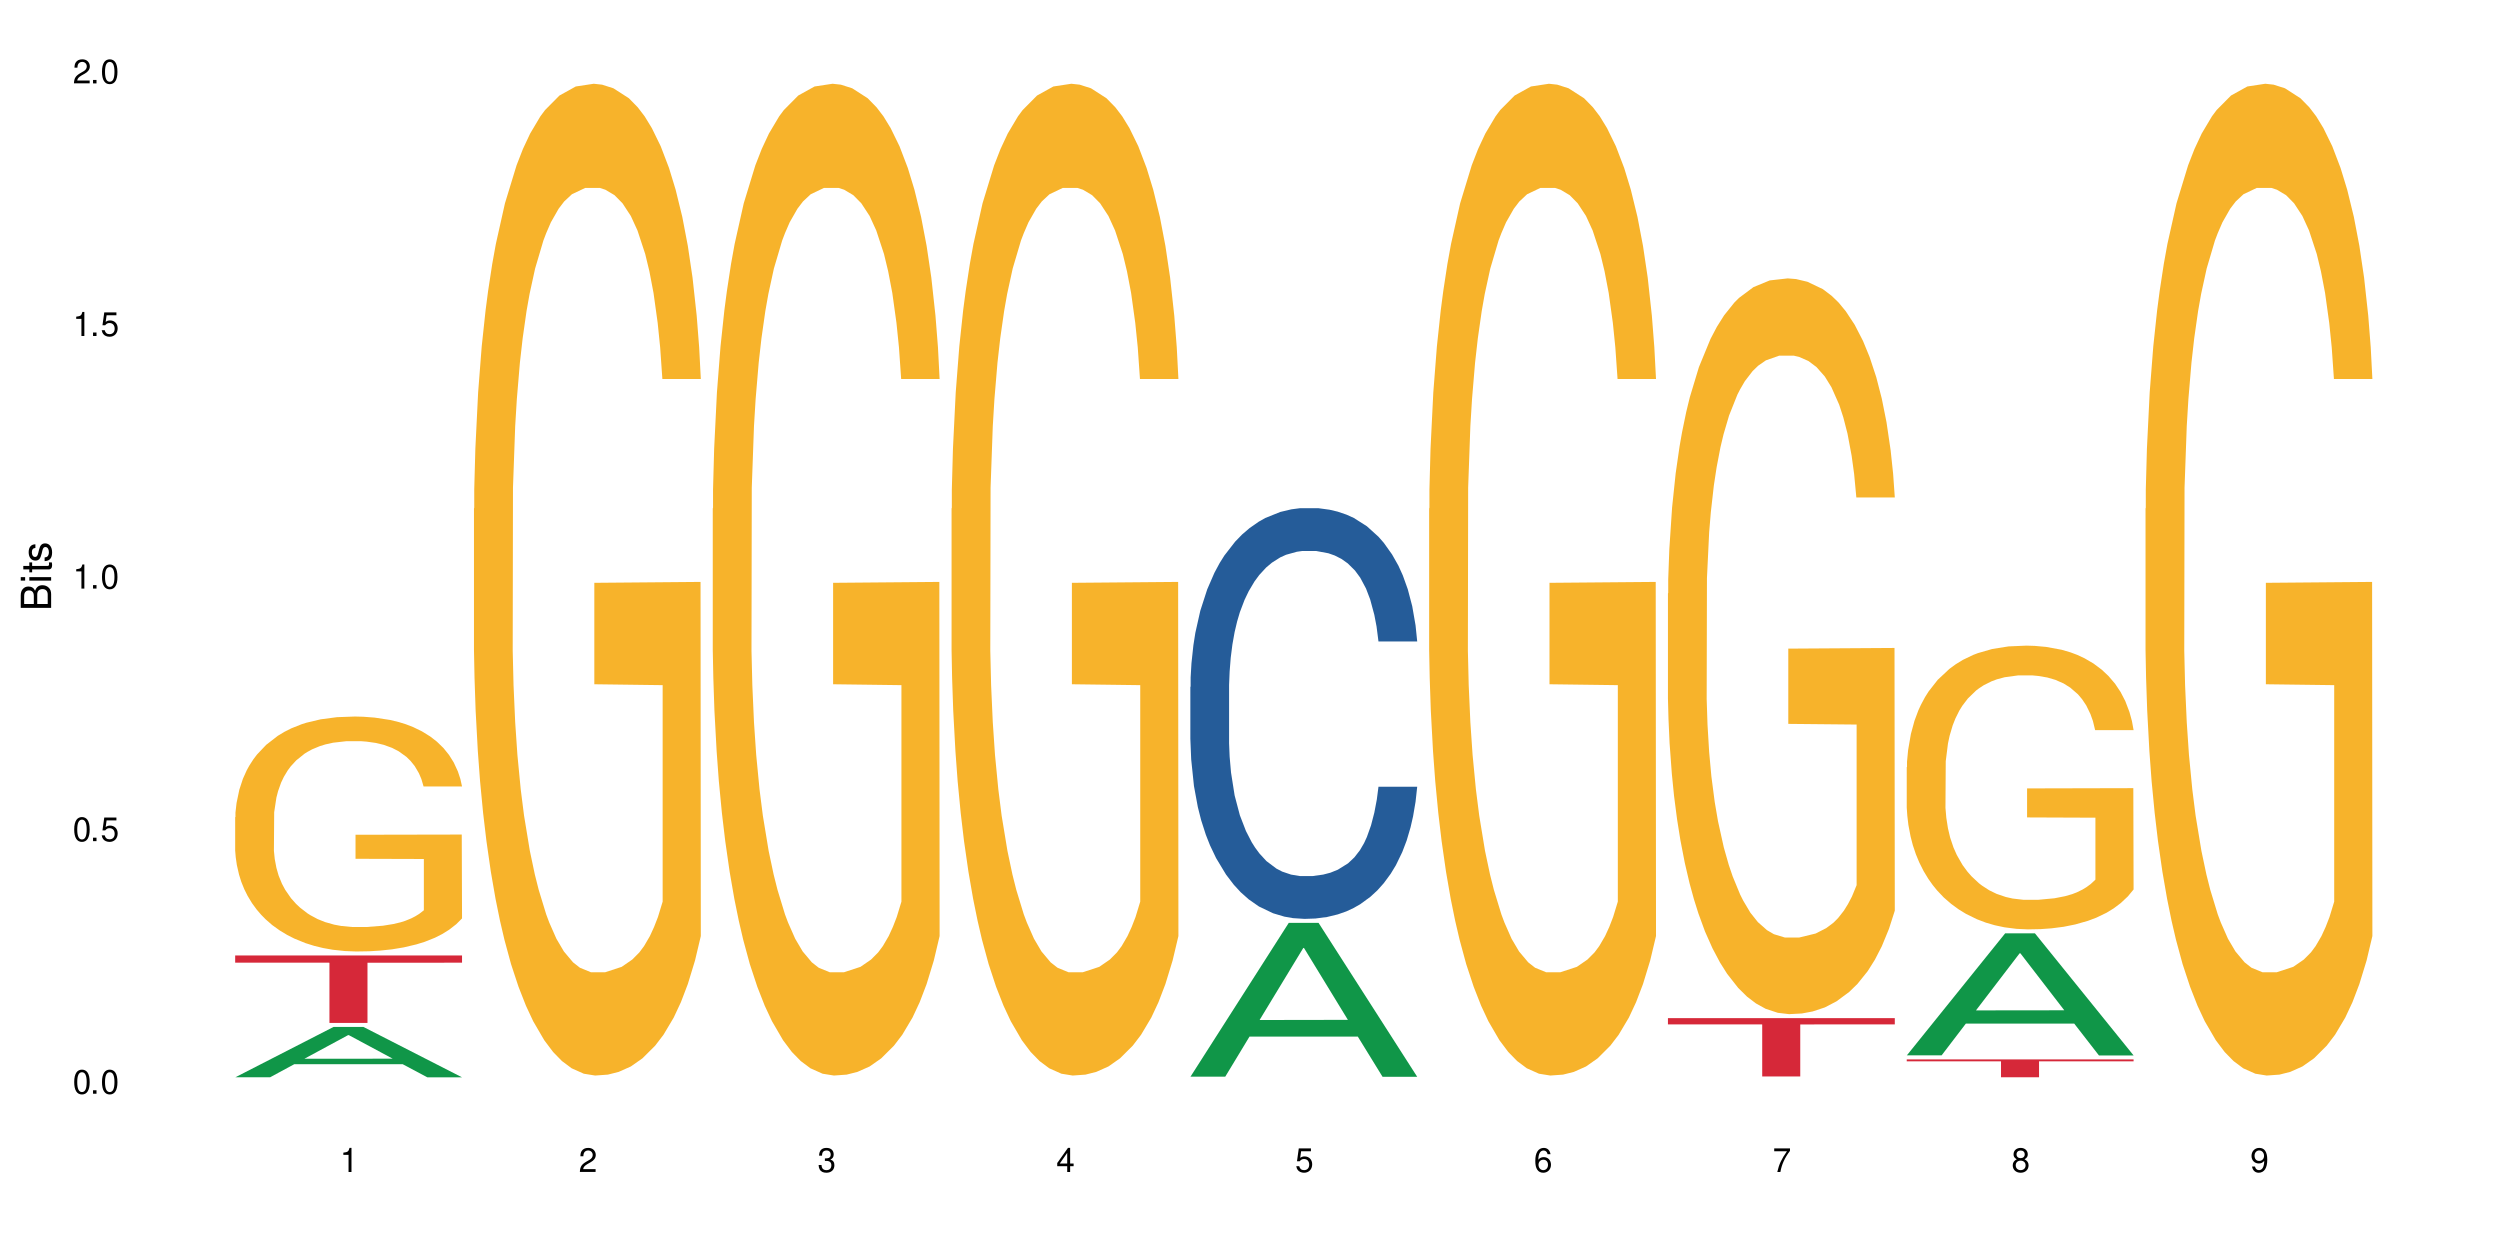 <?xml version="1.0" encoding="UTF-8"?>
<svg xmlns="http://www.w3.org/2000/svg" xmlns:xlink="http://www.w3.org/1999/xlink" width="720" height="360" viewBox="0 0 720 360">
<defs>
<g>
<g id="glyph-0-0">
</g>
<g id="glyph-0-1">
<path d="M 2.641 -6.938 C 2 -6.938 1.422 -6.656 1.078 -6.172 C 0.641 -5.562 0.406 -4.641 0.406 -3.359 C 0.406 -1.016 1.188 0.219 2.641 0.219 C 4.078 0.219 4.859 -1.016 4.859 -3.297 C 4.859 -4.641 4.656 -5.547 4.203 -6.172 C 3.844 -6.656 3.281 -6.938 2.641 -6.938 Z M 2.641 -6.188 C 3.547 -6.188 4 -5.25 4 -3.375 C 4 -1.406 3.562 -0.484 2.625 -0.484 C 1.734 -0.484 1.281 -1.438 1.281 -3.344 C 1.281 -5.25 1.734 -6.188 2.641 -6.188 Z M 2.641 -6.188 "/>
</g>
<g id="glyph-0-2">
<path d="M 1.828 -1 L 0.828 -1 L 0.828 0 L 1.828 0 Z M 1.828 -1 "/>
</g>
<g id="glyph-0-3">
<path d="M 4.562 -6.797 L 1.062 -6.797 L 0.547 -3.094 L 1.328 -3.094 C 1.719 -3.562 2.047 -3.734 2.578 -3.734 C 3.484 -3.734 4.062 -3.109 4.062 -2.094 C 4.062 -1.125 3.484 -0.531 2.578 -0.531 C 1.828 -0.531 1.375 -0.906 1.188 -1.672 L 0.328 -1.672 C 0.453 -1.109 0.547 -0.844 0.75 -0.594 C 1.125 -0.078 1.828 0.219 2.594 0.219 C 3.969 0.219 4.922 -0.781 4.922 -2.219 C 4.922 -3.562 4.031 -4.484 2.719 -4.484 C 2.25 -4.484 1.859 -4.359 1.469 -4.062 L 1.734 -5.969 L 4.562 -5.969 Z M 4.562 -6.797 "/>
</g>
<g id="glyph-0-4">
<path d="M 2.484 -4.938 L 2.484 0 L 3.328 0 L 3.328 -6.938 L 2.766 -6.938 C 2.469 -5.875 2.281 -5.734 0.984 -5.562 L 0.984 -4.938 Z M 2.484 -4.938 "/>
</g>
<g id="glyph-0-5">
<path d="M 4.859 -0.828 L 1.281 -0.828 C 1.359 -1.406 1.672 -1.781 2.5 -2.281 L 3.469 -2.828 C 4.406 -3.344 4.906 -4.062 4.906 -4.906 C 4.906 -5.484 4.672 -6.031 4.266 -6.406 C 3.859 -6.766 3.375 -6.938 2.719 -6.938 C 1.859 -6.938 1.219 -6.625 0.844 -6.031 C 0.609 -5.672 0.5 -5.234 0.484 -4.531 L 1.328 -4.531 C 1.359 -5.016 1.406 -5.281 1.531 -5.516 C 1.75 -5.938 2.188 -6.203 2.703 -6.203 C 3.469 -6.203 4.031 -5.641 4.031 -4.891 C 4.031 -4.344 3.719 -3.859 3.125 -3.516 L 2.234 -3 C 0.812 -2.172 0.406 -1.531 0.328 -0.016 L 4.859 -0.016 Z M 4.859 -0.828 "/>
</g>
<g id="glyph-0-6">
<path d="M 2.125 -3.188 L 2.578 -3.188 C 3.5 -3.188 3.984 -2.766 3.984 -1.922 C 3.984 -1.062 3.469 -0.531 2.594 -0.531 C 1.656 -0.531 1.203 -1 1.156 -2.016 L 0.312 -2.016 C 0.344 -1.453 0.438 -1.094 0.609 -0.781 C 0.953 -0.109 1.625 0.219 2.547 0.219 C 3.953 0.219 4.859 -0.625 4.859 -1.938 C 4.859 -2.828 4.516 -3.297 3.703 -3.594 C 4.344 -3.844 4.656 -4.328 4.656 -5.031 C 4.656 -6.219 3.875 -6.938 2.578 -6.938 C 1.203 -6.938 0.484 -6.172 0.453 -4.703 L 1.297 -4.703 C 1.312 -5.125 1.344 -5.359 1.453 -5.578 C 1.641 -5.969 2.062 -6.203 2.594 -6.203 C 3.344 -6.203 3.797 -5.75 3.797 -5 C 3.797 -4.516 3.609 -4.219 3.25 -4.047 C 3.016 -3.953 2.703 -3.922 2.125 -3.906 Z M 2.125 -3.188 "/>
</g>
<g id="glyph-0-7">
<path d="M 3.141 -1.672 L 3.141 0 L 3.984 0 L 3.984 -1.672 L 4.984 -1.672 L 4.984 -2.438 L 3.984 -2.438 L 3.984 -6.938 L 3.359 -6.938 L 0.266 -2.578 L 0.266 -1.672 Z M 3.141 -2.438 L 1 -2.438 L 3.141 -5.5 Z M 3.141 -2.438 "/>
</g>
<g id="glyph-0-8">
<path d="M 4.781 -5.125 C 4.609 -6.266 3.891 -6.938 2.844 -6.938 C 2.094 -6.938 1.422 -6.578 1.031 -5.953 C 0.594 -5.266 0.406 -4.422 0.406 -3.172 C 0.406 -2 0.578 -1.25 0.984 -0.641 C 1.359 -0.078 1.953 0.219 2.703 0.219 C 3.984 0.219 4.922 -0.75 4.922 -2.094 C 4.922 -3.375 4.062 -4.281 2.844 -4.281 C 2.172 -4.281 1.641 -4.031 1.281 -3.516 C 1.281 -5.234 1.828 -6.188 2.797 -6.188 C 3.391 -6.188 3.797 -5.797 3.938 -5.125 Z M 2.734 -3.531 C 3.547 -3.531 4.062 -2.953 4.062 -2.031 C 4.062 -1.156 3.484 -0.531 2.703 -0.531 C 1.922 -0.531 1.328 -1.188 1.328 -2.078 C 1.328 -2.938 1.906 -3.531 2.734 -3.531 Z M 2.734 -3.531 "/>
</g>
<g id="glyph-0-9">
<path d="M 4.984 -6.797 L 0.438 -6.797 L 0.438 -5.969 L 4.109 -5.969 C 2.5 -3.656 1.828 -2.234 1.328 0 L 2.219 0 C 2.594 -2.172 3.453 -4.047 4.984 -6.094 Z M 4.984 -6.797 "/>
</g>
<g id="glyph-0-10">
<path d="M 3.75 -3.656 C 4.469 -4.094 4.688 -4.438 4.688 -5.078 C 4.688 -6.172 3.844 -6.938 2.641 -6.938 C 1.438 -6.938 0.594 -6.172 0.594 -5.094 C 0.594 -4.438 0.812 -4.094 1.516 -3.656 C 0.734 -3.266 0.359 -2.703 0.359 -1.922 C 0.359 -0.656 1.281 0.219 2.641 0.219 C 3.984 0.219 4.922 -0.656 4.922 -1.922 C 4.922 -2.703 4.531 -3.266 3.75 -3.656 Z M 2.641 -6.188 C 3.359 -6.188 3.812 -5.75 3.812 -5.062 C 3.812 -4.406 3.344 -3.984 2.641 -3.984 C 1.922 -3.984 1.453 -4.406 1.453 -5.078 C 1.453 -5.75 1.922 -6.188 2.641 -6.188 Z M 2.641 -3.266 C 3.484 -3.266 4.062 -2.719 4.062 -1.906 C 4.062 -1.078 3.484 -0.531 2.625 -0.531 C 1.797 -0.531 1.219 -1.094 1.219 -1.906 C 1.219 -2.719 1.781 -3.266 2.641 -3.266 Z M 2.641 -3.266 "/>
</g>
<g id="glyph-0-11">
<path d="M 0.516 -1.578 C 0.672 -0.453 1.406 0.219 2.438 0.219 C 3.188 0.219 3.859 -0.141 4.266 -0.766 C 4.688 -1.453 4.891 -2.297 4.891 -3.547 C 4.891 -4.719 4.703 -5.453 4.312 -6.078 C 3.938 -6.641 3.344 -6.938 2.594 -6.938 C 1.297 -6.938 0.359 -5.969 0.359 -4.625 C 0.359 -3.344 1.234 -2.453 2.453 -2.453 C 3.094 -2.453 3.578 -2.672 4.016 -3.203 C 4 -1.484 3.469 -0.531 2.5 -0.531 C 1.906 -0.531 1.484 -0.906 1.359 -1.578 Z M 2.578 -6.203 C 3.375 -6.203 3.969 -5.531 3.969 -4.641 C 3.969 -3.797 3.391 -3.188 2.547 -3.188 C 1.734 -3.188 1.234 -3.766 1.234 -4.688 C 1.234 -5.562 1.797 -6.203 2.578 -6.203 Z M 2.578 -6.203 "/>
</g>
<g id="glyph-1-0">
</g>
<g id="glyph-1-1">
<path d="M 0 -0.953 L 0 -4.891 C 0 -5.719 -0.234 -6.344 -0.734 -6.797 C -1.188 -7.234 -1.812 -7.469 -2.5 -7.469 C -3.547 -7.469 -4.188 -7 -4.625 -5.875 C -4.984 -6.688 -5.625 -7.094 -6.531 -7.094 C -7.172 -7.094 -7.734 -6.859 -8.141 -6.391 C -8.562 -5.922 -8.75 -5.344 -8.75 -4.5 L -8.75 -0.953 Z M -4.984 -2.062 L -7.766 -2.062 L -7.766 -4.219 C -7.766 -4.844 -7.688 -5.203 -7.453 -5.5 C -7.219 -5.812 -6.859 -5.969 -6.375 -5.969 C -5.891 -5.969 -5.531 -5.812 -5.297 -5.5 C -5.062 -5.203 -4.984 -4.844 -4.984 -4.219 Z M -0.984 -2.062 L -4 -2.062 L -4 -4.781 C -4 -5.766 -3.438 -6.359 -2.484 -6.359 C -1.547 -6.359 -0.984 -5.766 -0.984 -4.781 Z M -0.984 -2.062 "/>
</g>
<g id="glyph-1-2">
<path d="M -6.281 -1.797 L -6.281 -0.797 L 0 -0.797 L 0 -1.797 Z M -8.75 -1.797 L -8.75 -0.797 L -7.484 -0.797 L -7.484 -1.797 Z M -8.75 -1.797 "/>
</g>
<g id="glyph-1-3">
<path d="M -6.281 -3.047 L -6.281 -2.016 L -8.016 -2.016 L -8.016 -1.016 L -6.281 -1.016 L -6.281 -0.172 L -5.469 -0.172 L -5.469 -1.016 L -0.719 -1.016 C -0.078 -1.016 0.281 -1.453 0.281 -2.234 C 0.281 -2.5 0.25 -2.719 0.188 -3.047 L -0.641 -3.047 C -0.609 -2.906 -0.594 -2.766 -0.594 -2.562 C -0.594 -2.141 -0.719 -2.016 -1.156 -2.016 L -5.469 -2.016 L -5.469 -3.047 Z M -6.281 -3.047 "/>
</g>
<g id="glyph-1-4">
<path d="M -4.531 -5.25 C -5.766 -5.25 -6.469 -4.422 -6.469 -2.969 C -6.469 -1.516 -5.719 -0.562 -4.547 -0.562 C -3.562 -0.562 -3.094 -1.062 -2.734 -2.562 L -2.516 -3.484 C -2.344 -4.188 -2.094 -4.469 -1.641 -4.469 C -1.047 -4.469 -0.641 -3.875 -0.641 -3 C -0.641 -2.453 -0.797 -2 -1.062 -1.75 C -1.25 -1.594 -1.422 -1.531 -1.875 -1.469 L -1.875 -0.406 C -0.422 -0.453 0.281 -1.266 0.281 -2.922 C 0.281 -4.5 -0.5 -5.516 -1.719 -5.516 C -2.656 -5.516 -3.172 -4.984 -3.469 -3.734 L -3.703 -2.766 C -3.891 -1.953 -4.156 -1.609 -4.594 -1.609 C -5.188 -1.609 -5.547 -2.125 -5.547 -2.938 C -5.547 -3.75 -5.203 -4.172 -4.531 -4.203 Z M -4.531 -5.25 "/>
</g>
</g>
</defs>
<rect x="-72" y="-36" width="864" height="432" fill="rgb(100%, 100%, 100%)" fill-opacity="1"/>
<path fill-rule="nonzero" fill="rgb(6.275%, 58.824%, 28.235%)" fill-opacity="1" d="M 67.73 310.262 L 67.801 310.246 L 96.07 295.754 L 104.656 295.754 L 133.066 310.273 L 123.082 310.273 L 115.965 306.484 L 84.762 306.484 L 77.781 310.262 L 67.73 310.262 L 87.766 304.918 L 113.102 304.902 L 100.469 298.125 L 100.328 298.113 L 100.188 298.152 L 87.695 304.902 L 87.766 304.918 Z M 67.73 310.262 "/>
<path fill-rule="nonzero" fill="rgb(96.863%, 70.196%, 16.863%)" fill-opacity="1" d="M 67.73 235.344 L 67.812 235.281 L 67.812 234.043 L 68.129 231.262 L 68.926 227.434 L 69.961 224.281 L 71.078 221.809 L 71.793 220.512 L 72.988 218.656 L 74.023 217.297 L 76.656 214.516 L 80 211.922 L 81.832 210.809 L 83.906 209.758 L 86.852 208.586 L 88.207 208.152 L 92.352 207.164 L 97.051 206.547 L 102.23 206.359 L 104.621 206.422 L 107.887 206.668 L 112.348 207.348 L 114.898 207.969 L 116.891 208.586 L 118.961 209.387 L 121.512 210.625 L 123.902 212.105 L 125.816 213.59 L 127.727 215.445 L 129.32 217.422 L 130.676 219.586 L 131.871 222.18 L 132.586 224.344 L 133.066 226.504 L 121.988 226.504 L 121.352 224.344 L 120.637 222.676 L 119.441 220.637 L 118.246 219.152 L 117.051 217.977 L 114.82 216.371 L 112.906 215.383 L 110.516 214.516 L 108.207 213.961 L 105.578 213.59 L 103.984 213.465 L 99.762 213.465 L 95.938 213.898 L 93.707 214.395 L 92.113 214.887 L 89.879 215.816 L 88.527 216.555 L 87.73 217.051 L 85.34 218.965 L 83.746 220.695 L 82.871 221.871 L 81.754 223.727 L 80.957 225.395 L 80.082 227.863 L 79.602 229.719 L 78.965 233.922 L 78.887 245.043 L 79.125 247.391 L 79.602 249.926 L 80.238 252.148 L 81.195 254.5 L 82.152 256.289 L 83.824 258.699 L 85.258 260.309 L 86.375 261.359 L 88.527 263.027 L 89.402 263.582 L 91.473 264.695 L 93.625 265.559 L 96.254 266.301 L 98.246 266.672 L 101.434 266.98 L 105.496 266.98 L 110.277 266.609 L 113.305 266.117 L 115.379 265.621 L 116.73 265.188 L 118.406 264.508 L 119.602 263.891 L 120.715 263.211 L 122.07 262.16 L 122.07 247.391 L 102.391 247.332 L 102.391 240.41 L 132.984 240.348 L 133.066 264.508 L 131.391 266.176 L 129.32 267.785 L 127.328 269.02 L 125.258 270.07 L 122.309 271.246 L 119.918 271.984 L 116.254 272.852 L 112.906 273.406 L 109.402 273.777 L 106.293 273.965 L 102.629 274.027 L 99.363 273.902 L 95.855 273.531 L 93.066 273.035 L 90.52 272.418 L 87.969 271.617 L 84.781 270.316 L 82.711 269.266 L 80.559 267.969 L 78.406 266.426 L 76.496 264.758 L 75.219 263.457 L 73.945 261.977 L 72.59 260.121 L 71.316 258.02 L 70.359 256.105 L 69.484 253.941 L 68.848 251.902 L 68.211 249.121 L 67.891 246.898 L 67.73 244.98 Z M 67.73 235.344 "/>
<path fill-rule="nonzero" fill="rgb(83.922%, 15.686%, 22.353%)" fill-opacity="1" d="M 67.73 275.176 L 133.066 275.176 L 133.066 277.254 L 105.836 277.273 L 105.836 294.605 L 94.879 294.605 L 94.879 277.293 L 94.723 277.254 L 67.73 277.254 Z M 67.73 275.176 "/>
<path fill-rule="nonzero" fill="rgb(96.863%, 70.196%, 16.863%)" fill-opacity="1" d="M 136.504 146.461 L 136.582 146.199 L 136.582 140.984 L 136.902 129.246 L 137.699 113.07 L 138.734 99.77 L 139.852 89.336 L 140.566 83.855 L 141.762 76.031 L 142.797 70.293 L 145.426 58.555 L 148.773 47.598 L 150.605 42.902 L 152.68 38.469 L 155.625 33.512 L 156.98 31.688 L 161.125 27.512 L 165.824 24.906 L 171.004 24.121 L 173.395 24.383 L 176.66 25.426 L 181.121 28.297 L 183.672 30.906 L 185.664 33.512 L 187.734 36.902 L 190.285 42.121 L 192.676 48.383 L 194.586 54.641 L 196.5 62.469 L 198.094 70.816 L 199.449 79.945 L 200.645 90.898 L 201.359 100.031 L 201.836 109.16 L 190.762 109.16 L 190.125 100.031 L 189.41 92.988 L 188.215 84.379 L 187.02 78.117 L 185.824 73.164 L 183.594 66.379 L 181.68 62.207 L 179.289 58.555 L 176.98 56.207 L 174.348 54.641 L 172.758 54.121 L 168.535 54.121 L 164.707 55.945 L 162.477 58.031 L 160.883 60.121 L 158.652 64.031 L 157.301 67.164 L 156.504 69.25 L 154.113 77.336 L 152.52 84.641 L 151.641 89.594 L 150.527 97.422 L 149.73 104.465 L 148.852 114.898 L 148.375 122.723 L 147.738 140.461 L 147.66 187.414 L 147.898 197.324 L 148.375 208.02 L 149.012 217.41 L 149.969 227.324 L 150.926 234.887 L 152.598 245.062 L 154.031 251.844 L 155.148 256.277 L 157.301 263.32 L 158.176 265.668 L 160.246 270.363 L 162.398 274.016 L 165.027 277.145 L 167.02 278.711 L 170.207 280.016 L 174.27 280.016 L 179.051 278.449 L 182.078 276.363 L 184.148 274.277 L 185.504 272.449 L 187.176 269.582 L 188.371 266.973 L 189.488 264.102 L 190.844 259.668 L 190.844 197.324 L 171.164 197.066 L 171.164 167.852 L 201.758 167.59 L 201.836 269.582 L 200.164 276.625 L 198.094 283.406 L 196.102 288.625 L 194.031 293.059 L 191.082 298.016 L 188.691 301.145 L 185.027 304.797 L 181.68 307.145 L 178.176 308.707 L 175.066 309.492 L 171.402 309.754 L 168.137 309.23 L 164.629 307.664 L 161.84 305.578 L 159.289 302.969 L 156.742 299.578 L 153.555 294.102 L 151.484 289.668 L 149.332 284.188 L 147.18 277.668 L 145.27 270.625 L 143.992 265.148 L 142.719 258.887 L 141.363 251.062 L 140.09 242.191 L 139.133 234.105 L 138.258 224.977 L 137.617 216.367 L 136.98 204.629 L 136.664 195.238 L 136.504 187.152 Z M 136.504 146.461 "/>
<path fill-rule="nonzero" fill="rgb(96.863%, 70.196%, 16.863%)" fill-opacity="1" d="M 205.277 146.461 L 205.355 146.199 L 205.355 140.984 L 205.676 129.246 L 206.473 113.07 L 207.508 99.77 L 208.621 89.336 L 209.34 83.855 L 210.535 76.031 L 211.57 70.293 L 214.199 58.555 L 217.547 47.598 L 219.379 42.902 L 221.449 38.469 L 224.398 33.512 L 225.754 31.688 L 229.895 27.512 L 234.598 24.906 L 239.777 24.121 L 242.168 24.383 L 245.434 25.426 L 249.895 28.297 L 252.445 30.906 L 254.438 33.512 L 256.508 36.902 L 259.059 42.121 L 261.449 48.383 L 263.359 54.641 L 265.273 62.469 L 266.867 70.816 L 268.219 79.945 L 269.414 90.898 L 270.133 100.031 L 270.609 109.16 L 259.535 109.16 L 258.898 100.031 L 258.18 92.988 L 256.984 84.379 L 255.789 78.117 L 254.594 73.164 L 252.363 66.379 L 250.453 62.207 L 248.062 58.555 L 245.75 56.207 L 243.121 54.641 L 241.527 54.121 L 237.305 54.121 L 233.48 55.945 L 231.25 58.031 L 229.656 60.121 L 227.426 64.031 L 226.07 67.164 L 225.273 69.25 L 222.883 77.336 L 221.293 84.641 L 220.414 89.594 L 219.301 97.422 L 218.504 104.465 L 217.625 114.898 L 217.148 122.723 L 216.512 140.461 L 216.43 187.414 L 216.672 197.324 L 217.148 208.02 L 217.785 217.41 L 218.742 227.324 L 219.699 234.887 L 221.371 245.062 L 222.805 251.844 L 223.922 256.277 L 226.07 263.32 L 226.949 265.668 L 229.02 270.363 L 231.172 274.016 L 233.801 277.145 L 235.793 278.711 L 238.98 280.016 L 243.043 280.016 L 247.824 278.449 L 250.852 276.363 L 252.922 274.277 L 254.277 272.449 L 255.949 269.582 L 257.145 266.973 L 258.262 264.102 L 259.613 259.668 L 259.613 197.324 L 239.934 197.066 L 239.934 167.852 L 270.531 167.59 L 270.609 269.582 L 268.938 276.625 L 266.867 283.406 L 264.875 288.625 L 262.801 293.059 L 259.855 298.016 L 257.465 301.145 L 253.801 304.797 L 250.453 307.145 L 246.945 308.707 L 243.84 309.492 L 240.176 309.754 L 236.906 309.23 L 233.402 307.664 L 230.613 305.578 L 228.062 302.969 L 225.516 299.578 L 222.328 294.102 L 220.254 289.668 L 218.105 284.188 L 215.953 277.668 L 214.039 270.625 L 212.766 265.148 L 211.492 258.887 L 210.137 251.062 L 208.863 242.191 L 207.906 234.105 L 207.027 224.977 L 206.391 216.367 L 205.754 204.629 L 205.438 195.238 L 205.277 187.152 Z M 205.277 146.461 "/>
<path fill-rule="nonzero" fill="rgb(96.863%, 70.196%, 16.863%)" fill-opacity="1" d="M 274.051 146.461 L 274.129 146.199 L 274.129 140.984 L 274.449 129.246 L 275.246 113.07 L 276.281 99.77 L 277.395 89.336 L 278.113 83.855 L 279.309 76.031 L 280.344 70.293 L 282.973 58.555 L 286.32 47.598 L 288.152 42.902 L 290.223 38.469 L 293.172 33.512 L 294.527 31.688 L 298.668 27.512 L 303.371 24.906 L 308.547 24.121 L 310.938 24.383 L 314.207 25.426 L 318.668 28.297 L 321.219 30.906 L 323.207 33.512 L 325.281 36.902 L 327.832 42.121 L 330.219 48.383 L 332.133 54.641 L 334.043 62.469 L 335.637 70.816 L 336.992 79.945 L 338.188 90.898 L 338.906 100.031 L 339.383 109.16 L 328.309 109.16 L 327.672 100.031 L 326.953 92.988 L 325.758 84.379 L 324.562 78.117 L 323.367 73.164 L 321.137 66.379 L 319.227 62.207 L 316.836 58.555 L 314.523 56.207 L 311.895 54.641 L 310.301 54.121 L 306.078 54.121 L 302.254 55.945 L 300.023 58.031 L 298.43 60.121 L 296.199 64.031 L 294.844 67.164 L 294.047 69.25 L 291.656 77.336 L 290.062 84.641 L 289.188 89.594 L 288.07 97.422 L 287.273 104.465 L 286.398 114.898 L 285.922 122.723 L 285.285 140.461 L 285.203 187.414 L 285.441 197.324 L 285.922 208.02 L 286.559 217.41 L 287.516 227.324 L 288.469 234.887 L 290.145 245.062 L 291.578 251.844 L 292.691 256.277 L 294.844 263.32 L 295.723 265.668 L 297.793 270.363 L 299.945 274.016 L 302.574 277.145 L 304.566 278.711 L 307.75 280.016 L 311.816 280.016 L 316.598 278.449 L 319.625 276.363 L 321.695 274.277 L 323.051 272.449 L 324.723 269.582 L 325.918 266.973 L 327.035 264.102 L 328.387 259.668 L 328.387 197.324 L 308.707 197.066 L 308.707 167.852 L 339.305 167.59 L 339.383 269.582 L 337.711 276.625 L 335.637 283.406 L 333.645 288.625 L 331.574 293.059 L 328.625 298.016 L 326.238 301.145 L 322.57 304.797 L 319.227 307.145 L 315.719 308.707 L 312.613 309.492 L 308.945 309.754 L 305.68 309.23 L 302.176 307.664 L 299.387 305.578 L 296.836 302.969 L 294.285 299.578 L 291.102 294.102 L 289.027 289.668 L 286.875 284.188 L 284.727 277.668 L 282.812 270.625 L 281.539 265.148 L 280.266 258.887 L 278.91 251.062 L 277.633 242.191 L 276.68 234.105 L 275.801 224.977 L 275.164 216.367 L 274.527 204.629 L 274.207 195.238 L 274.051 187.152 Z M 274.051 146.461 "/>
<path fill-rule="nonzero" fill="rgb(6.275%, 58.824%, 28.235%)" fill-opacity="1" d="M 342.82 310.078 L 342.891 310.035 L 371.16 265.789 L 379.746 265.789 L 408.156 310.117 L 398.176 310.117 L 391.055 298.547 L 359.852 298.547 L 352.875 310.078 L 342.82 310.078 L 362.855 293.762 L 388.191 293.719 L 375.559 273.031 L 375.418 272.992 L 375.281 273.117 L 362.785 293.719 L 362.855 293.762 Z M 342.82 310.078 "/>
<path fill-rule="nonzero" fill="rgb(14.51%, 36.078%, 60%)" fill-opacity="1" d="M 342.82 197.828 L 342.902 197.719 L 342.902 195.125 L 343.141 191.016 L 343.699 185.824 L 344.258 182.258 L 345.691 175.879 L 347.684 169.719 L 349.754 164.961 L 351.266 162.148 L 352.621 159.988 L 355.73 155.988 L 357.723 153.934 L 359.871 152.094 L 362.5 150.258 L 364.414 149.176 L 368.715 147.445 L 371.902 146.688 L 374.375 146.363 L 379.711 146.363 L 382.898 146.797 L 385.211 147.34 L 387.758 148.203 L 389.91 149.176 L 393.656 151.555 L 397 154.582 L 398.516 156.312 L 400.906 159.664 L 402.738 162.906 L 404.012 165.719 L 405.445 169.719 L 406.723 174.582 L 407.68 180.098 L 408.156 184.746 L 397 184.746 L 396.445 180.422 L 395.805 177.07 L 394.609 172.637 L 393.414 169.5 L 391.742 166.367 L 390.23 164.312 L 388.156 162.258 L 386.324 160.961 L 384.414 159.988 L 382.578 159.34 L 379.074 158.691 L 375.012 158.691 L 373.496 158.906 L 370.391 159.77 L 368.715 160.527 L 366.324 162.043 L 364.652 163.445 L 362.66 165.609 L 361.305 167.445 L 359.633 170.258 L 358.438 172.746 L 357.082 176.312 L 356.285 179.016 L 355.57 182.043 L 354.934 185.609 L 354.453 189.395 L 354.137 193.395 L 353.977 197.285 L 353.977 214.043 L 354.137 217.934 L 354.535 222.477 L 355.57 229.07 L 357.082 234.801 L 358.836 239.34 L 360.508 242.586 L 361.465 244.098 L 362.742 245.828 L 364.734 247.992 L 367.602 250.152 L 369.273 251.02 L 371.824 251.883 L 374.453 252.316 L 377.957 252.316 L 381.066 251.883 L 383.137 251.344 L 385.289 250.477 L 388.238 248.641 L 390.07 246.91 L 391.664 244.855 L 392.859 242.801 L 393.656 241.07 L 394.852 237.719 L 395.805 234.043 L 396.523 230.262 L 397 226.586 L 408.156 226.586 L 407.68 230.91 L 406.961 235.125 L 406.242 238.262 L 405.129 242.043 L 403.852 245.395 L 402.02 249.18 L 400.508 251.668 L 398.516 254.371 L 396.684 256.422 L 394.691 258.262 L 391.742 260.422 L 389.832 261.504 L 387.758 262.477 L 385.289 263.344 L 382.18 264.098 L 378.836 264.531 L 375.727 264.641 L 372.383 264.426 L 369.91 263.992 L 366.645 263.02 L 362.582 261.074 L 359.633 259.02 L 357.324 256.965 L 355.332 254.801 L 353.102 251.883 L 350.23 247.125 L 348.48 243.449 L 347.285 240.422 L 345.93 236.207 L 344.973 232.422 L 343.859 226.367 L 343.062 218.691 L 342.82 212.746 Z M 342.82 197.828 "/>
<path fill-rule="nonzero" fill="rgb(96.863%, 70.196%, 16.863%)" fill-opacity="1" d="M 411.594 146.461 L 411.676 146.199 L 411.676 140.984 L 411.992 129.246 L 412.789 113.07 L 413.824 99.77 L 414.941 89.336 L 415.656 83.855 L 416.852 76.031 L 417.891 70.293 L 420.52 58.555 L 423.863 47.598 L 425.695 42.902 L 427.77 38.469 L 430.715 33.512 L 432.07 31.688 L 436.215 27.512 L 440.914 24.906 L 446.094 24.121 L 448.484 24.383 L 451.75 25.426 L 456.211 28.297 L 458.762 30.906 L 460.754 33.512 L 462.824 36.902 L 465.375 42.121 L 467.766 48.383 L 469.68 54.641 L 471.59 62.469 L 473.184 70.816 L 474.539 79.945 L 475.734 90.898 L 476.449 100.031 L 476.93 109.16 L 465.855 109.16 L 465.215 100.031 L 464.5 92.988 L 463.305 84.379 L 462.109 78.117 L 460.914 73.164 L 458.684 66.379 L 456.77 62.207 L 454.379 58.555 L 452.07 56.207 L 449.441 54.641 L 447.848 54.121 L 443.625 54.121 L 439.801 55.945 L 437.57 58.031 L 435.977 60.121 L 433.746 64.031 L 432.391 67.164 L 431.594 69.25 L 429.203 77.336 L 427.609 84.641 L 426.734 89.594 L 425.617 97.422 L 424.82 104.465 L 423.945 114.898 L 423.465 122.723 L 422.828 140.461 L 422.75 187.414 L 422.988 197.324 L 423.465 208.02 L 424.105 217.41 L 425.059 227.324 L 426.016 234.887 L 427.688 245.062 L 429.125 251.844 L 430.238 256.277 L 432.391 263.32 L 433.266 265.668 L 435.336 270.363 L 437.488 274.016 L 440.117 277.145 L 442.109 278.711 L 445.297 280.016 L 449.359 280.016 L 454.141 278.449 L 457.168 276.363 L 459.242 274.277 L 460.594 272.449 L 462.27 269.582 L 463.465 266.973 L 464.578 264.102 L 465.934 259.668 L 465.934 197.324 L 446.254 197.066 L 446.254 167.852 L 476.848 167.59 L 476.93 269.582 L 475.254 276.625 L 473.184 283.406 L 471.191 288.625 L 469.121 293.059 L 466.172 298.016 L 463.781 301.145 L 460.117 304.797 L 456.77 307.145 L 453.266 308.707 L 450.156 309.492 L 446.492 309.754 L 443.227 309.23 L 439.719 307.664 L 436.93 305.578 L 434.383 302.969 L 431.832 299.578 L 428.645 294.102 L 426.574 289.668 L 424.422 284.188 L 422.27 277.668 L 420.359 270.625 L 419.082 265.148 L 417.809 258.887 L 416.453 251.062 L 415.18 242.191 L 414.223 234.105 L 413.348 224.977 L 412.711 216.367 L 412.074 204.629 L 411.754 195.238 L 411.594 187.152 Z M 411.594 146.461 "/>
<path fill-rule="nonzero" fill="rgb(96.863%, 70.196%, 16.863%)" fill-opacity="1" d="M 480.367 170.938 L 480.445 170.742 L 480.445 166.871 L 480.766 158.164 L 481.562 146.164 L 482.598 136.297 L 483.715 128.555 L 484.43 124.492 L 485.625 118.688 L 486.66 114.43 L 489.289 105.723 L 492.637 97.594 L 494.469 94.109 L 496.543 90.82 L 499.488 87.145 L 500.844 85.789 L 504.988 82.695 L 509.688 80.758 L 514.867 80.176 L 517.258 80.371 L 520.523 81.145 L 524.984 83.273 L 527.535 85.211 L 529.527 87.145 L 531.598 89.66 L 534.148 93.531 L 536.539 98.176 L 538.449 102.82 L 540.363 108.625 L 541.957 114.816 L 543.312 121.59 L 544.508 129.719 L 545.223 136.488 L 545.703 143.262 L 534.625 143.262 L 533.988 136.488 L 533.273 131.266 L 532.078 124.879 L 530.883 120.234 L 529.688 116.559 L 527.457 111.527 L 525.543 108.43 L 523.152 105.723 L 520.844 103.98 L 518.215 102.82 L 516.621 102.434 L 512.398 102.434 L 508.574 103.785 L 506.34 105.336 L 504.746 106.883 L 502.516 109.785 L 501.164 112.109 L 500.367 113.656 L 497.977 119.656 L 496.383 125.074 L 495.504 128.75 L 494.391 134.555 L 493.594 139.781 L 492.719 147.52 L 492.238 153.324 L 491.602 166.484 L 491.523 201.316 L 491.762 208.672 L 492.238 216.605 L 492.875 223.57 L 493.832 230.926 L 494.789 236.535 L 496.461 244.082 L 497.895 249.113 L 499.012 252.406 L 501.164 257.629 L 502.039 259.371 L 504.109 262.855 L 506.262 265.562 L 508.891 267.887 L 510.883 269.047 L 514.07 270.016 L 518.133 270.016 L 522.914 268.852 L 525.941 267.305 L 528.012 265.758 L 529.367 264.402 L 531.039 262.273 L 532.234 260.34 L 533.352 258.211 L 534.707 254.922 L 534.707 208.672 L 515.027 208.477 L 515.027 186.805 L 545.621 186.609 L 545.703 262.273 L 544.027 267.5 L 541.957 272.531 L 539.965 276.402 L 537.895 279.691 L 534.945 283.367 L 532.555 285.688 L 528.891 288.398 L 525.543 290.141 L 522.039 291.301 L 518.93 291.883 L 515.266 292.074 L 512 291.688 L 508.492 290.527 L 505.703 288.98 L 503.156 287.043 L 500.605 284.527 L 497.418 280.465 L 495.348 277.176 L 493.195 273.109 L 491.043 268.273 L 489.133 263.047 L 487.855 258.984 L 486.582 254.34 L 485.227 248.535 L 483.953 241.957 L 482.996 235.957 L 482.121 229.184 L 481.484 222.797 L 480.844 214.09 L 480.527 207.121 L 480.367 201.125 Z M 480.367 170.938 "/>
<path fill-rule="nonzero" fill="rgb(83.922%, 15.686%, 22.353%)" fill-opacity="1" d="M 480.367 293.227 L 545.703 293.227 L 545.703 295.023 L 518.473 295.039 L 518.473 310.027 L 507.516 310.027 L 507.516 295.055 L 507.359 295.023 L 480.367 295.023 Z M 480.367 293.227 "/>
<path fill-rule="nonzero" fill="rgb(6.275%, 58.824%, 28.235%)" fill-opacity="1" d="M 549.141 303.934 L 549.211 303.898 L 577.48 268.809 L 586.066 268.809 L 614.473 303.965 L 604.492 303.965 L 597.371 294.789 L 566.172 294.789 L 559.191 303.934 L 549.141 303.934 L 569.172 290.992 L 594.512 290.961 L 581.875 274.555 L 581.738 274.52 L 581.598 274.621 L 569.102 290.961 L 569.172 290.992 Z M 549.141 303.934 "/>
<path fill-rule="nonzero" fill="rgb(96.863%, 70.196%, 16.863%)" fill-opacity="1" d="M 549.141 220.941 L 549.219 220.867 L 549.219 219.375 L 549.539 216.016 L 550.336 211.387 L 551.371 207.582 L 552.484 204.598 L 553.203 203.031 L 554.398 200.793 L 555.434 199.148 L 558.062 195.789 L 561.41 192.656 L 563.242 191.312 L 565.312 190.043 L 568.262 188.625 L 569.617 188.105 L 573.758 186.91 L 578.461 186.164 L 583.641 185.941 L 586.031 186.016 L 589.297 186.312 L 593.758 187.133 L 596.309 187.879 L 598.301 188.625 L 600.371 189.598 L 602.922 191.09 L 605.312 192.879 L 607.223 194.672 L 609.137 196.91 L 610.73 199.297 L 612.082 201.91 L 613.277 205.047 L 613.996 207.656 L 614.473 210.27 L 603.398 210.27 L 602.762 207.656 L 602.043 205.641 L 600.848 203.18 L 599.652 201.387 L 598.461 199.969 L 596.227 198.031 L 594.316 196.836 L 591.926 195.789 L 589.613 195.117 L 586.984 194.672 L 585.391 194.523 L 581.168 194.523 L 577.344 195.043 L 575.113 195.641 L 573.52 196.238 L 571.289 197.359 L 569.934 198.254 L 569.137 198.852 L 566.75 201.164 L 565.156 203.254 L 564.277 204.672 L 563.164 206.91 L 562.367 208.926 L 561.488 211.91 L 561.012 214.148 L 560.375 219.227 L 560.293 232.66 L 560.535 235.496 L 561.012 238.555 L 561.648 241.242 L 562.605 244.078 L 563.562 246.242 L 565.234 249.152 L 566.668 251.094 L 567.785 252.359 L 569.934 254.375 L 570.812 255.047 L 572.883 256.391 L 575.035 257.438 L 577.664 258.332 L 579.656 258.781 L 582.844 259.152 L 586.906 259.152 L 591.688 258.703 L 594.715 258.109 L 596.785 257.512 L 598.141 256.988 L 599.812 256.168 L 601.008 255.422 L 602.125 254.602 L 603.48 253.332 L 603.48 235.496 L 583.797 235.418 L 583.797 227.062 L 614.395 226.988 L 614.473 256.168 L 612.801 258.184 L 610.73 260.121 L 608.738 261.617 L 606.664 262.883 L 603.719 264.301 L 601.328 265.199 L 597.664 266.242 L 594.316 266.914 L 590.809 267.363 L 587.703 267.586 L 584.039 267.66 L 580.77 267.512 L 577.266 267.062 L 574.477 266.465 L 571.926 265.719 L 569.379 264.75 L 566.191 263.184 L 564.117 261.914 L 561.969 260.348 L 559.816 258.48 L 557.902 256.465 L 556.629 254.898 L 555.355 253.105 L 554 250.867 L 552.727 248.332 L 551.77 246.016 L 550.895 243.406 L 550.254 240.941 L 549.617 237.586 L 549.301 234.898 L 549.141 232.582 Z M 549.141 220.941 "/>
<path fill-rule="nonzero" fill="rgb(83.922%, 15.686%, 22.353%)" fill-opacity="1" d="M 549.141 305.113 L 614.473 305.113 L 614.473 305.664 L 587.246 305.672 L 587.246 310.262 L 576.289 310.262 L 576.289 305.676 L 576.129 305.664 L 549.141 305.664 Z M 549.141 305.113 "/>
<path fill-rule="nonzero" fill="rgb(96.863%, 70.196%, 16.863%)" fill-opacity="1" d="M 617.914 146.461 L 617.992 146.199 L 617.992 140.984 L 618.312 129.246 L 619.109 113.07 L 620.145 99.77 L 621.258 89.336 L 621.977 83.855 L 623.172 76.031 L 624.207 70.293 L 626.836 58.555 L 630.184 47.598 L 632.016 42.902 L 634.086 38.469 L 637.035 33.512 L 638.391 31.688 L 642.531 27.512 L 647.234 24.906 L 652.414 24.121 L 654.801 24.383 L 658.07 25.426 L 662.531 28.297 L 665.082 30.906 L 667.074 33.512 L 669.145 36.902 L 671.695 42.121 L 674.082 48.383 L 675.996 54.641 L 677.91 62.469 L 679.5 70.816 L 680.855 79.945 L 682.051 90.898 L 682.77 100.031 L 683.246 109.16 L 672.172 109.16 L 671.535 100.031 L 670.816 92.988 L 669.621 84.379 L 668.426 78.117 L 667.23 73.164 L 665 66.379 L 663.09 62.207 L 660.699 58.555 L 658.387 56.207 L 655.758 54.641 L 654.164 54.121 L 649.941 54.121 L 646.117 55.945 L 643.887 58.031 L 642.293 60.121 L 640.062 64.031 L 638.707 67.164 L 637.91 69.25 L 635.52 77.336 L 633.926 84.641 L 633.051 89.594 L 631.934 97.422 L 631.141 104.465 L 630.262 114.898 L 629.785 122.723 L 629.148 140.461 L 629.066 187.414 L 629.305 197.324 L 629.785 208.02 L 630.422 217.41 L 631.379 227.324 L 632.332 234.887 L 634.008 245.062 L 635.441 251.844 L 636.559 256.277 L 638.707 263.32 L 639.586 265.668 L 641.656 270.363 L 643.809 274.016 L 646.438 277.145 L 648.43 278.711 L 651.617 280.016 L 655.68 280.016 L 660.461 278.449 L 663.488 276.363 L 665.559 274.277 L 666.914 272.449 L 668.586 269.582 L 669.781 266.973 L 670.898 264.102 L 672.25 259.668 L 672.25 197.324 L 652.57 197.066 L 652.57 167.852 L 683.168 167.59 L 683.246 269.582 L 681.574 276.625 L 679.5 283.406 L 677.512 288.625 L 675.438 293.059 L 672.492 298.016 L 670.102 301.145 L 666.434 304.797 L 663.09 307.145 L 659.582 308.707 L 656.477 309.492 L 652.809 309.754 L 649.543 309.23 L 646.039 307.664 L 643.25 305.578 L 640.699 302.969 L 638.148 299.578 L 634.965 294.102 L 632.891 289.668 L 630.742 284.188 L 628.59 277.668 L 626.676 270.625 L 625.402 265.148 L 624.129 258.887 L 622.773 251.062 L 621.496 242.191 L 620.543 234.105 L 619.664 224.977 L 619.027 216.367 L 618.391 204.629 L 618.07 195.238 L 617.914 187.152 Z M 617.914 146.461 "/>
<g fill="rgb(0%, 0%, 0%)" fill-opacity="1">
<use xlink:href="#glyph-0-1" x="20.965" y="314.993"/>
<use xlink:href="#glyph-0-2" x="25.965" y="314.993"/>
<use xlink:href="#glyph-0-1" x="28.965" y="314.993"/>
</g>
<g fill="rgb(0%, 0%, 0%)" fill-opacity="1">
<use xlink:href="#glyph-0-1" x="20.965" y="242.251"/>
<use xlink:href="#glyph-0-2" x="25.965" y="242.251"/>
<use xlink:href="#glyph-0-3" x="28.965" y="242.251"/>
</g>
<g fill="rgb(0%, 0%, 0%)" fill-opacity="1">
<use xlink:href="#glyph-0-4" x="20.965" y="169.509"/>
<use xlink:href="#glyph-0-2" x="25.965" y="169.509"/>
<use xlink:href="#glyph-0-1" x="28.965" y="169.509"/>
</g>
<g fill="rgb(0%, 0%, 0%)" fill-opacity="1">
<use xlink:href="#glyph-0-4" x="20.965" y="96.767"/>
<use xlink:href="#glyph-0-2" x="25.965" y="96.767"/>
<use xlink:href="#glyph-0-3" x="28.965" y="96.767"/>
</g>
<g fill="rgb(0%, 0%, 0%)" fill-opacity="1">
<use xlink:href="#glyph-0-5" x="20.965" y="24.024"/>
<use xlink:href="#glyph-0-2" x="25.965" y="24.024"/>
<use xlink:href="#glyph-0-1" x="28.965" y="24.024"/>
</g>
<g fill="rgb(0%, 0%, 0%)" fill-opacity="1">
<use xlink:href="#glyph-0-4" x="97.898" y="337.532"/>
</g>
<g fill="rgb(0%, 0%, 0%)" fill-opacity="1">
<use xlink:href="#glyph-0-5" x="166.672" y="337.532"/>
</g>
<g fill="rgb(0%, 0%, 0%)" fill-opacity="1">
<use xlink:href="#glyph-0-6" x="235.445" y="337.532"/>
</g>
<g fill="rgb(0%, 0%, 0%)" fill-opacity="1">
<use xlink:href="#glyph-0-7" x="304.215" y="337.532"/>
</g>
<g fill="rgb(0%, 0%, 0%)" fill-opacity="1">
<use xlink:href="#glyph-0-3" x="372.988" y="337.532"/>
</g>
<g fill="rgb(0%, 0%, 0%)" fill-opacity="1">
<use xlink:href="#glyph-0-8" x="441.762" y="337.532"/>
</g>
<g fill="rgb(0%, 0%, 0%)" fill-opacity="1">
<use xlink:href="#glyph-0-9" x="510.535" y="337.532"/>
</g>
<g fill="rgb(0%, 0%, 0%)" fill-opacity="1">
<use xlink:href="#glyph-0-10" x="579.309" y="337.532"/>
</g>
<g fill="rgb(0%, 0%, 0%)" fill-opacity="1">
<use xlink:href="#glyph-0-11" x="648.078" y="337.532"/>
</g>
<g fill="rgb(0%, 0%, 0%)" fill-opacity="1">
<use xlink:href="#glyph-1-1" x="14.725" y="176.012"/>
<use xlink:href="#glyph-1-2" x="14.725" y="168.012"/>
<use xlink:href="#glyph-1-3" x="14.725" y="165.012"/>
<use xlink:href="#glyph-1-4" x="14.725" y="162.012"/>
</g>
</svg>
